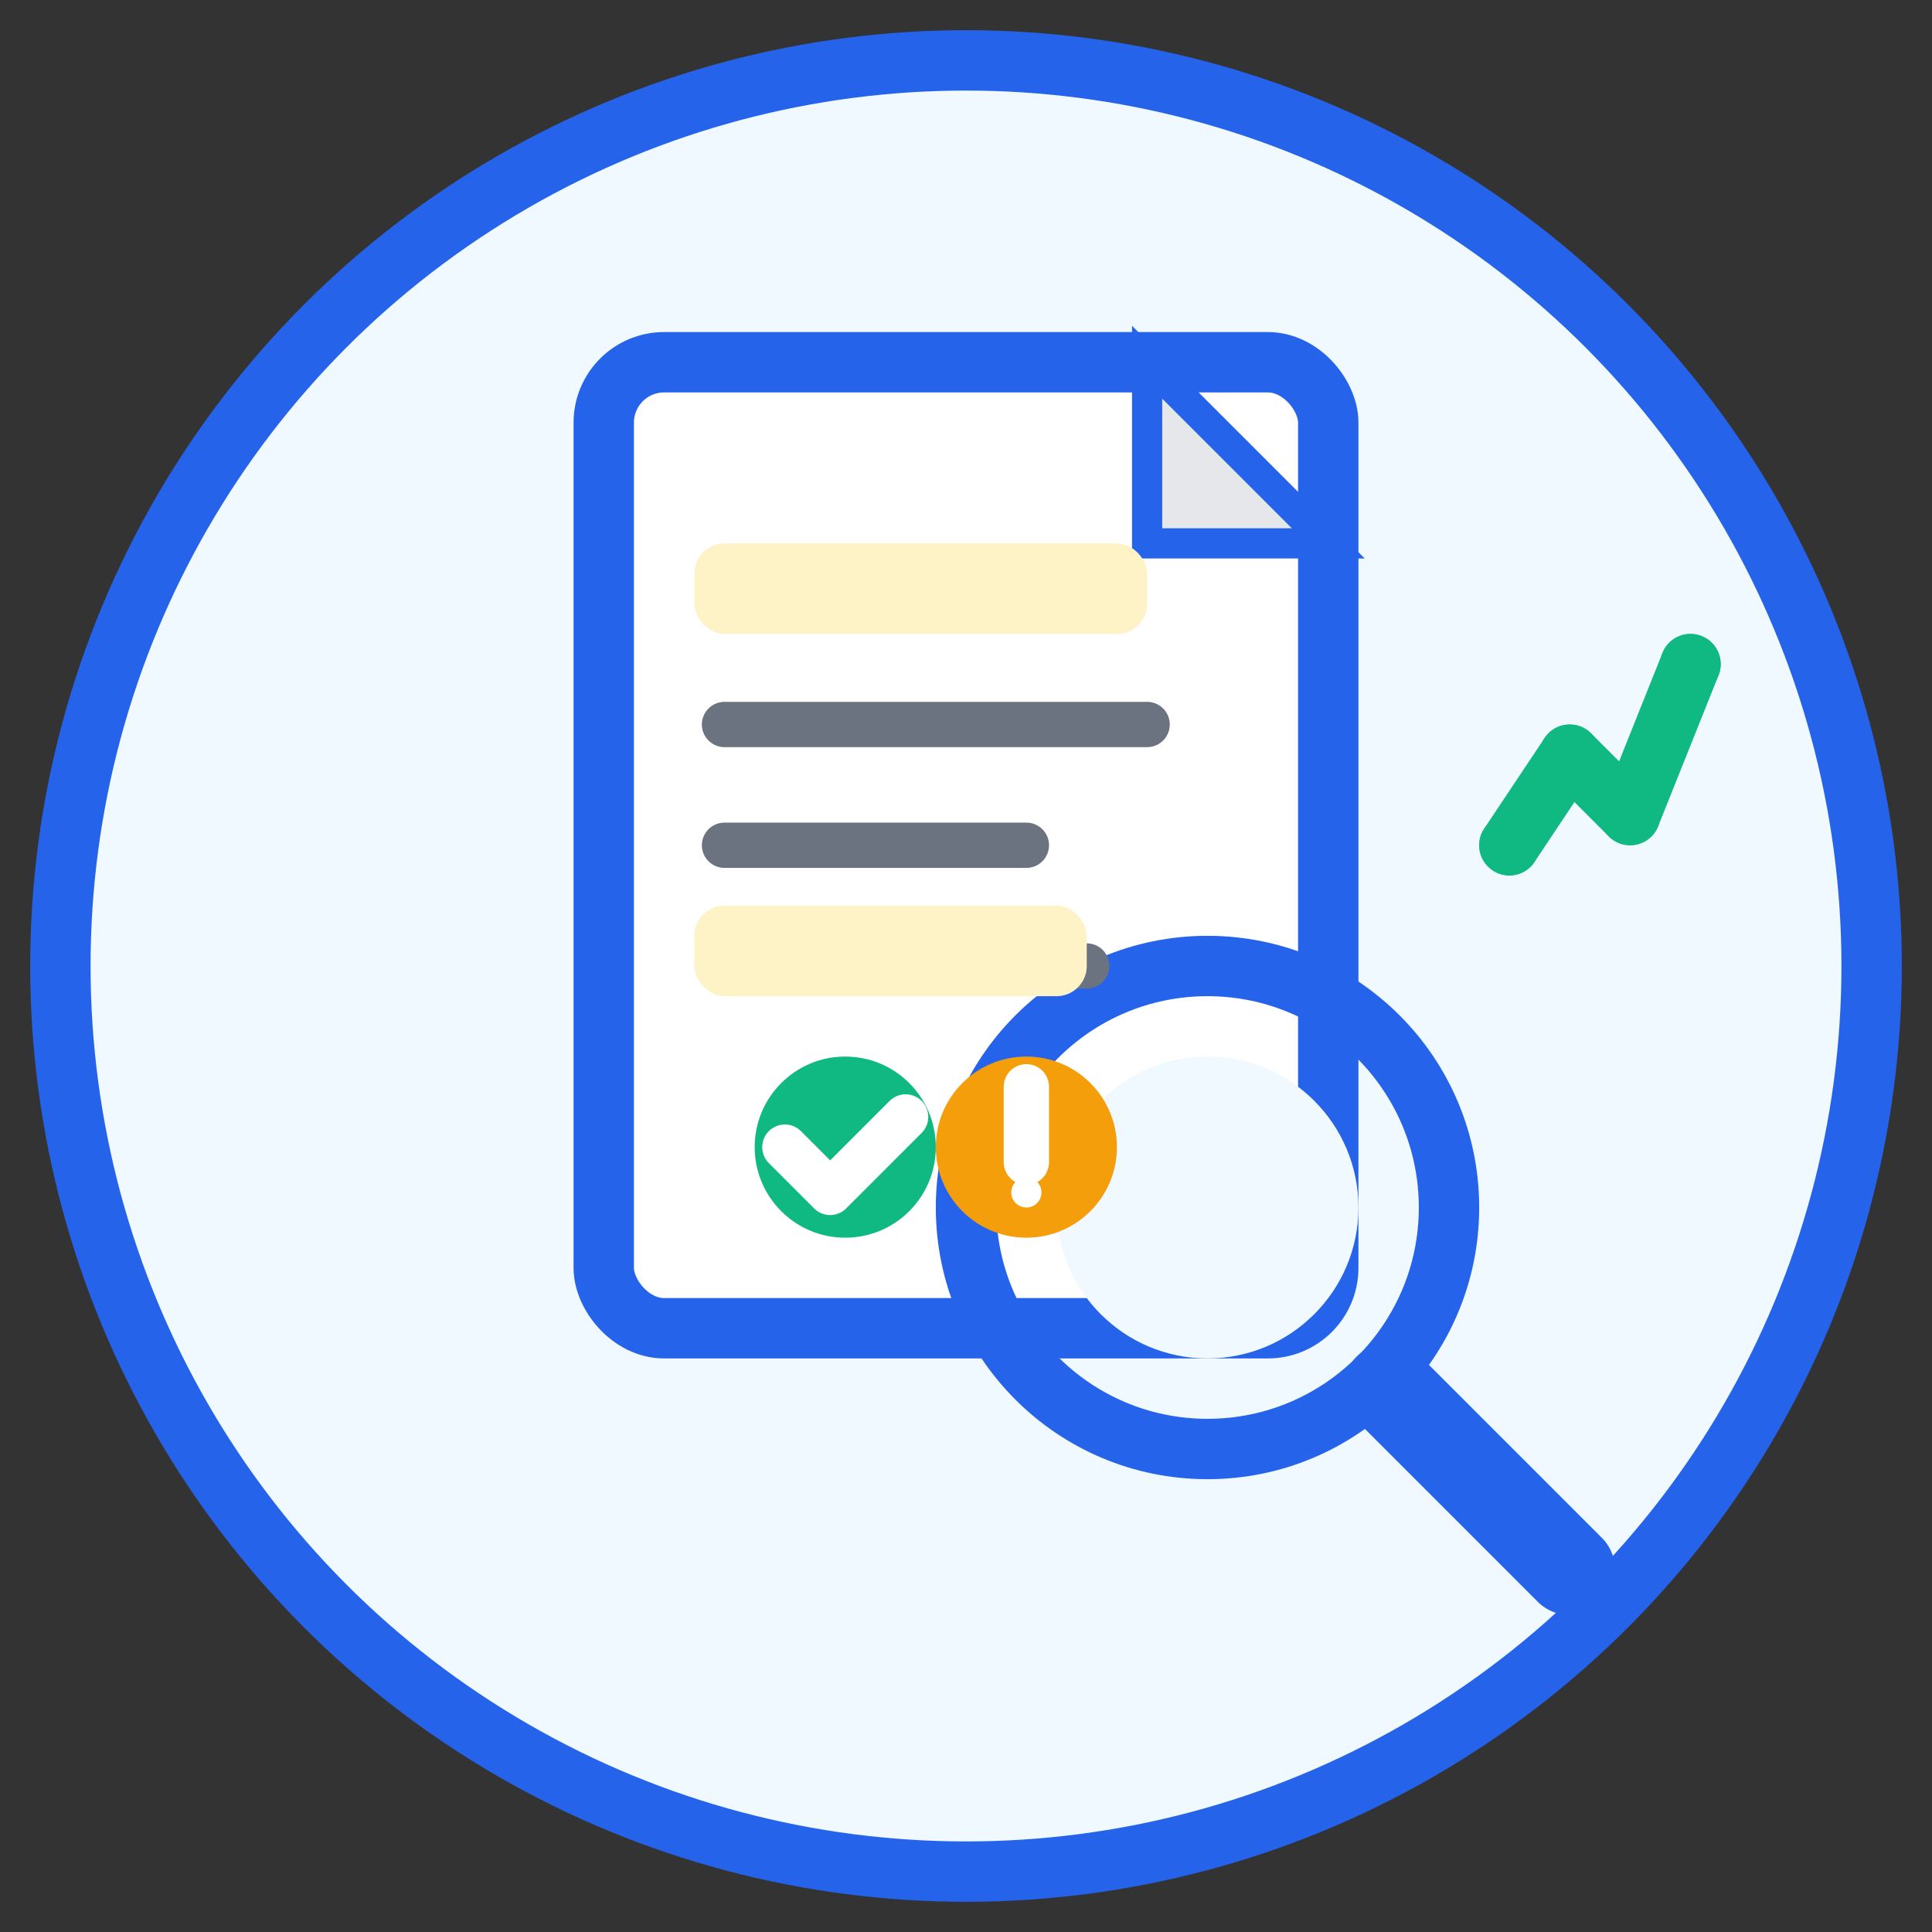 <svg width="64" height="64" viewBox="0 0 64 64" fill="none" xmlns="http://www.w3.org/2000/svg">
  <rect x="0" y="0" width="64" height="64" fill="#333333" stroke="none"/>
  <!-- Background circle -->
  <circle cx="32" cy="32" r="30" fill="#F0F9FF" stroke="#2563EB" stroke-width="2"/>
  
  <!-- Document base -->
  <rect x="20" y="12" width="24" height="32" fill="white" stroke="#2563EB" stroke-width="2" rx="2"/>
  
  <!-- Document corner fold -->
  <path d="M38 12 L38 18 L44 18 Z" fill="#E5E7EB" stroke="#2563EB" stroke-width="1"/>
  
  <!-- Magnifying glass -->
  <circle cx="40" cy="40" r="8" fill="none" stroke="#2563EB" stroke-width="2"/>
  <circle cx="40" cy="40" r="5" fill="#F0F9FF"/>
  <line x1="46" y1="46" x2="52" y2="52" stroke="#2563EB" stroke-width="3" stroke-linecap="round"/>
  
  <!-- Document content lines -->
  <line x1="24" y1="20" x2="36" y2="20" stroke="#6B7280" stroke-width="1.5" stroke-linecap="round"/>
  <line x1="24" y1="24" x2="38" y2="24" stroke="#6B7280" stroke-width="1.5" stroke-linecap="round"/>
  <line x1="24" y1="28" x2="34" y2="28" stroke="#6B7280" stroke-width="1.5" stroke-linecap="round"/>
  <line x1="24" y1="32" x2="36" y2="32" stroke="#6B7280" stroke-width="1.5" stroke-linecap="round"/>
  
  <!-- Highlighted important sections -->
  <rect x="23" y="18" width="15" height="3" fill="#FEF3C7" rx="1"/>
  <rect x="23" y="30" width="13" height="3" fill="#FEF3C7" rx="1"/>
  
  <!-- Checkmark for verified -->
  <circle cx="28" cy="38" r="3" fill="#10B981"/>
  <path d="M26 38 L27.5 39.5 L30 37" stroke="white" stroke-width="1.5" fill="none" stroke-linecap="round" stroke-linejoin="round"/>
  
  <!-- Warning/attention icon -->
  <circle cx="34" cy="38" r="3" fill="#F59E0B"/>
  <line x1="34" y1="36" x2="34" y2="38.5" stroke="white" stroke-width="1.5" stroke-linecap="round"/>
  <circle cx="34" cy="39.5" r="0.5" fill="white"/>
  
  <!-- Graph/chart elements -->
  <path d="M50 28 L52 25 L54 27 L56 22" stroke="#10B981" stroke-width="2" fill="none" stroke-linecap="round" stroke-linejoin="round"/>
  <circle cx="50" cy="28" r="1" fill="#10B981"/>
  <circle cx="52" cy="25" r="1" fill="#10B981"/>
  <circle cx="54" cy="27" r="1" fill="#10B981"/>
  <circle cx="56" cy="22" r="1" fill="#10B981"/>
</svg>
